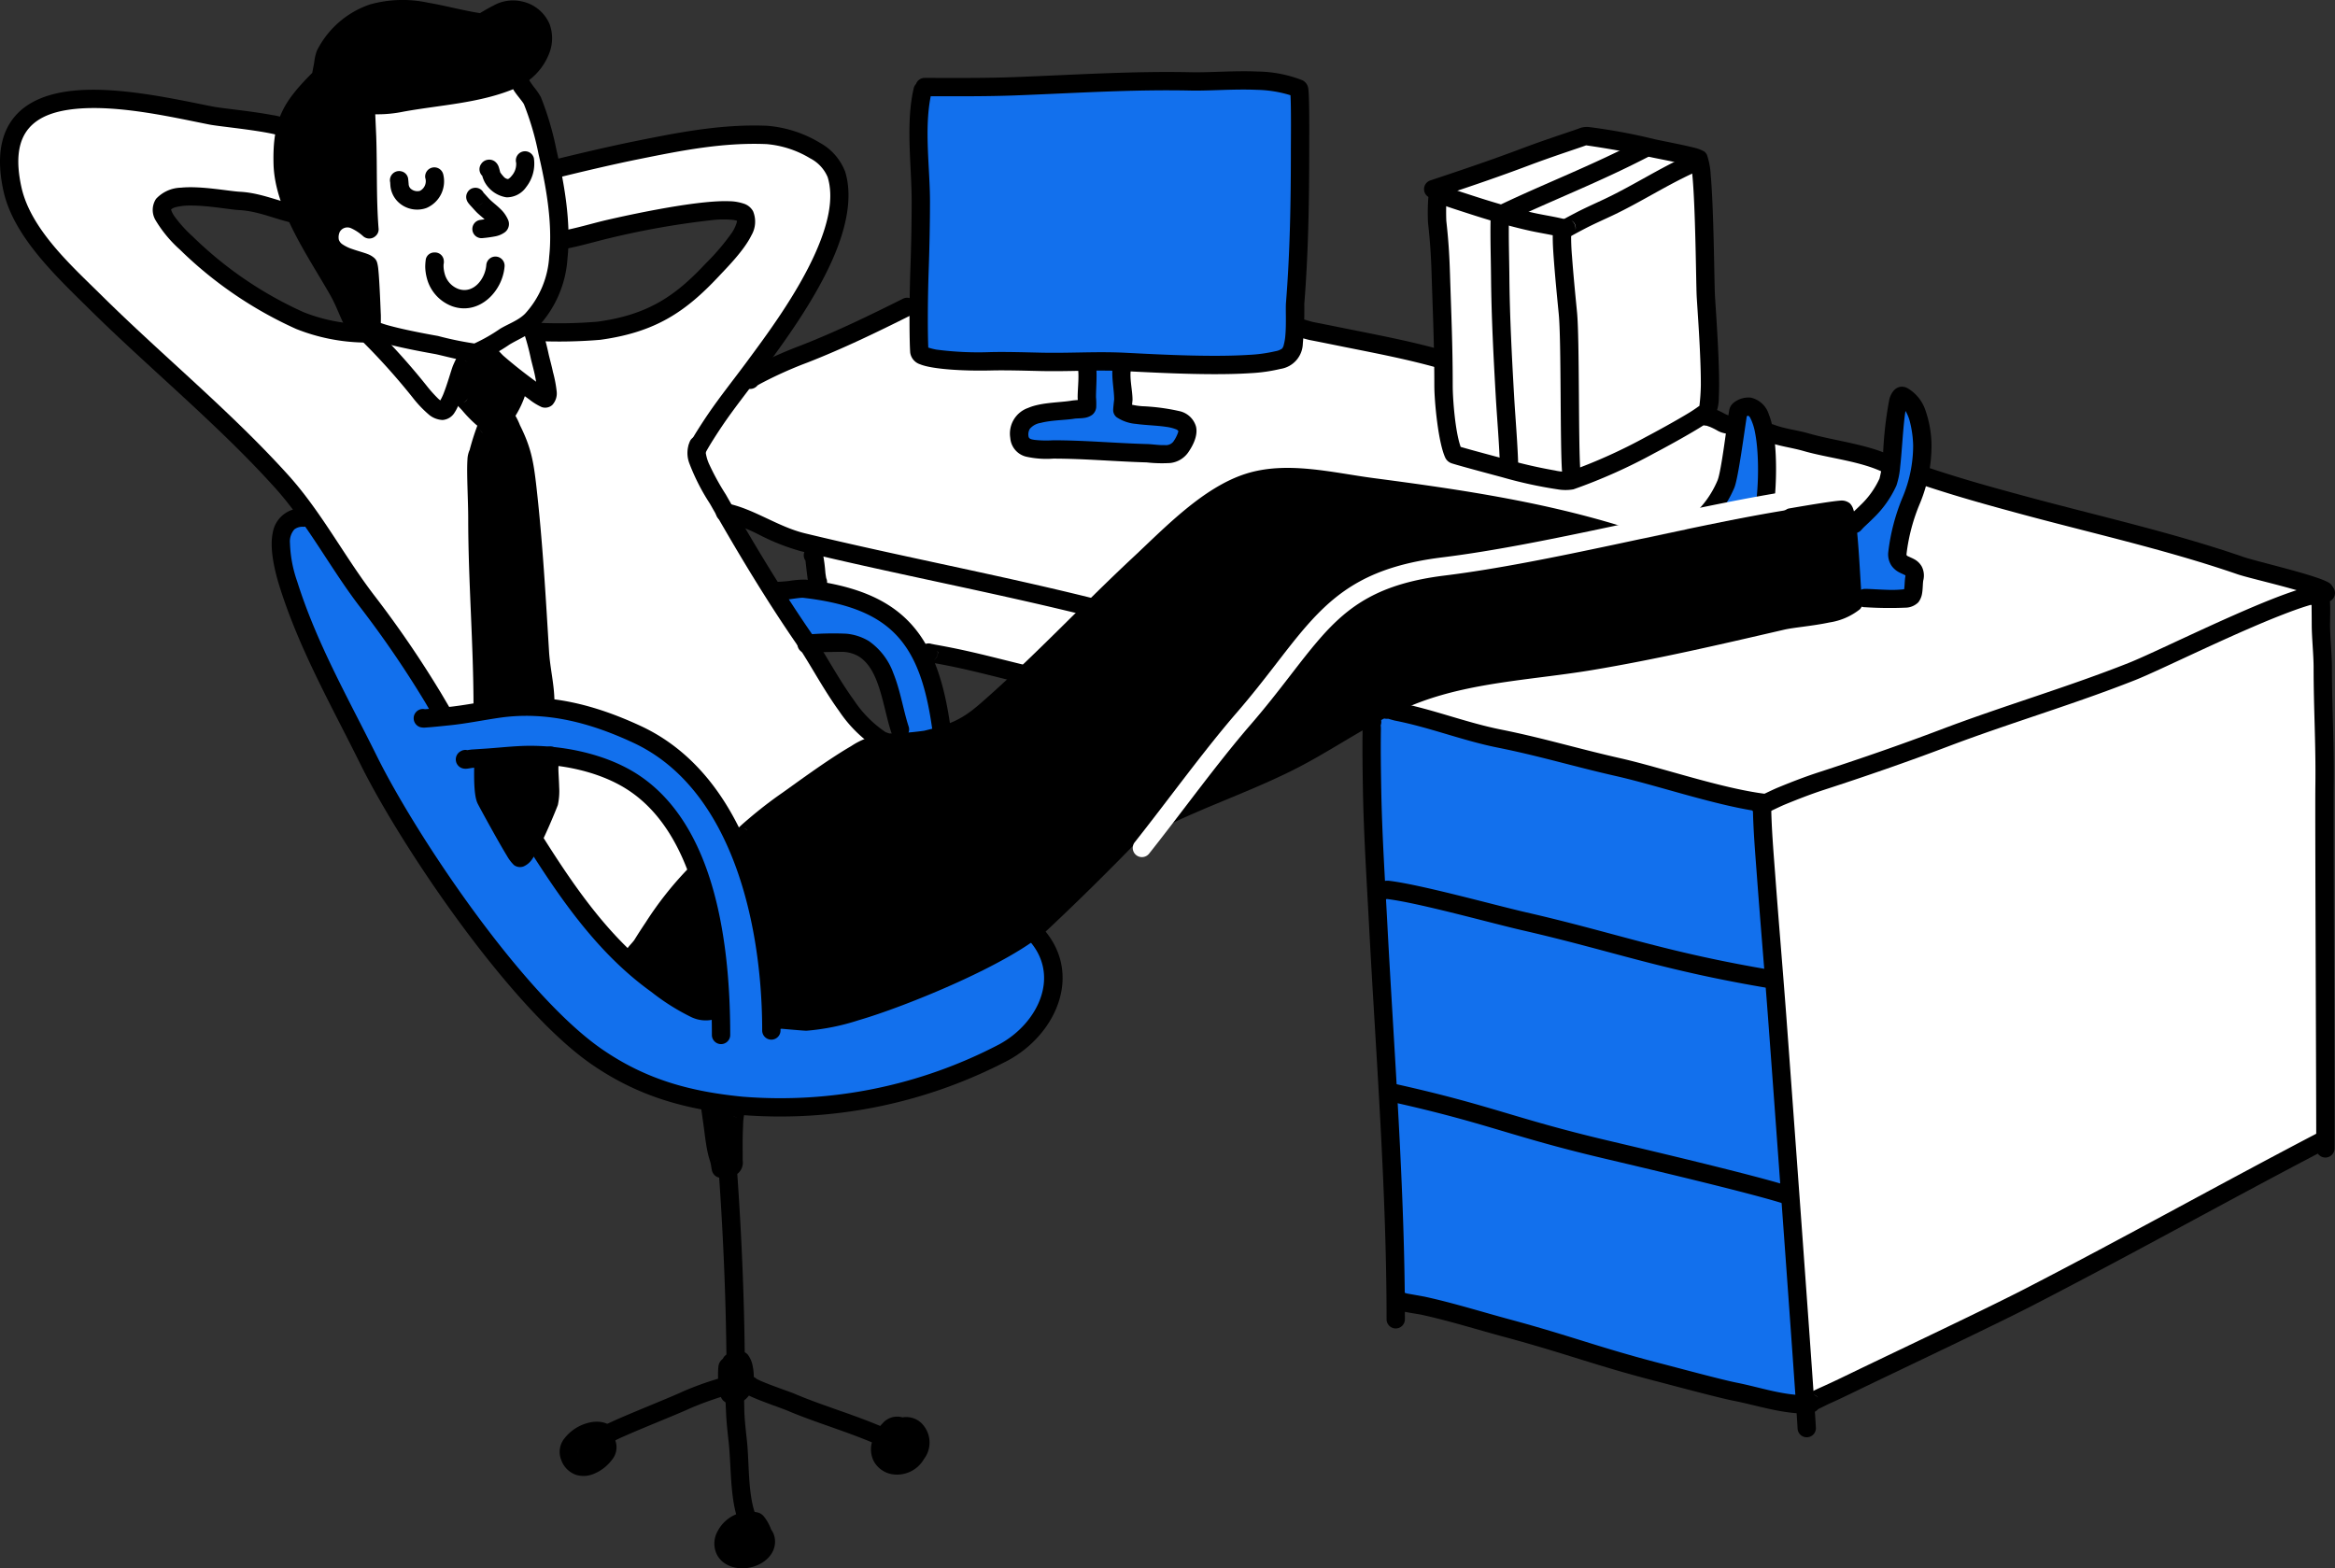 <?xml version="1.0" encoding="UTF-8"?>
<svg xmlns="http://www.w3.org/2000/svg" xmlns:xlink="http://www.w3.org/1999/xlink" id="Group_3024" data-name="Group 3024" width="352" height="236.449" viewBox="0 0 352 236.449">
  <rect x="0" y="0" width="352" height="236.449" fill="#333333" stroke="none"/>
  <defs>
    <clipPath id="clip-path">
      <rect id="Rectangle_1189" data-name="Rectangle 1189" width="352" height="236.449" fill="none"></rect>
    </clipPath>
  </defs>
  <g id="Group_2721" data-name="Group 2721" clip-path="url(#clip-path)">
    <path id="Path_5388" data-name="Path 5388" d="M181.693,272.029a93.758,93.758,0,0,0-1.881-14.5c-1.767-7.121-7.916-21.705-12.865-25.483s-18.067-8.591-26.061-7.18c-3.146.555-6.019,1.177-8.346,1.726l-2.605-3.674-18.879-27.385s-6.913,1.737-1.991,12.757,19.518,41.495,29.7,52.938,19.305,22.04,35.763,23.272c0,0,20.389,3.253,39.071-6.091,0,0,14.194-6.033,8.042-19.692,0,0-24.921,15.144-39.916,13.306Zm-8.592-.763a95.35,95.35,0,0,0-2.747-19.9c-2.839-10.371-4.5-11.77-13.472-16.621-5.482-2.964-13.92-2.411-19.655-1.532l.184.261.15,4.108,5.056,9.4s2.588-2.655,3.308-2.542,15.7,21.282,20.689,24.527a18.733,18.733,0,0,0,6.486,2.308" transform="translate(-64.928 -118.325)" fill="#1270ed" fill-rule="evenodd"></path>
    <path id="Path_5389" data-name="Path 5389" d="M297.148,225.82l5.64,7.367s5.5-1.706,7.807.769,5.227,13.742,5.227,13.742l6.837-1.294s-2.492-10.487-4.9-13.841-14.866-10.382-20.606-6.742" transform="translate(-179.811 -136.033)" fill="#1270ed" fill-rule="evenodd"></path>
    <path id="Path_5390" data-name="Path 5390" d="M523.463,272.2s2.1,47.307,3.041,56.465,1.3,31.355,1.3,31.355,34.118,9.524,40.879,11.265,19.906,4.321,19.906,4.321-4.71-86.571-6.5-90.879l-54.8-14a8.587,8.587,0,0,0-3.825,1.473" transform="translate(-316.76 -163.823)" fill="#1270ed" fill-rule="evenodd"></path>
    <path id="Path_5391" data-name="Path 5391" d="M251.715,334.577s-8.9,7.458-9.485,13.386c0,0,6.369,6.411,9.887,6.768s3.388-1.441,3.388-1.441-2.558-15.845-3.791-18.712" transform="translate(-146.579 -202.461)" fill-rule="evenodd"></path>
    <path id="Path_5392" data-name="Path 5392" d="M281.174,237.176s3.464,7.6,3.97,12.666,1.127,14.2,1.127,14.2a42.253,42.253,0,0,0,9.67-.048c4.259-.68,23.338-7.667,27.309-11.178S341.691,235.4,341.691,235.4s22.493-9.932,25.746-11.706,11.419-6.93,17.006-8.825,18.551-3.081,24.9-4.34,40.076-8.446,40.076-8.446l-1.162-14.233-12.112-.132-19.277,4.161s-24.31-5.679-28.926-6.456-24.62-2.954-24.62-2.954-9.727,1.687-16.6,8.44-25.036,24.39-25.036,24.39-4.215,3.87-6.668,4.831-11.56,2-13.191,2.634-19,11.755-20.654,14.41" transform="translate(-170.145 -110.418)" fill-rule="evenodd"></path>
    <path id="Path_5393" data-name="Path 5393" d="M43.076,41.942,28.87,39.913S14.118,36.273,9.621,38.59-.012,43.806,2.353,50.4s3.249,8.633,8.8,13.742,27.237,24.8,31.308,30.1,7.873,9.982,7.873,9.982l17.226,26.59,6.287-1.3S72.8,95.6,73.3,92.46s1.159-5.8,1.159-5.8l-4.547-5.155,1.586-5.13L55.836,73.285S44.93,74.753,28.55,58.981c-3.608-3.474-4.293-5.058-1.64-6.113s18.394,2.4,18.394,2.4-3.127-12.093-2.229-13.33" transform="translate(-1.063 -22.885)" fill="#fff" fill-rule="evenodd"></path>
    <path id="Path_5394" data-name="Path 5394" d="M195.982,57.326l1.494,10.312s20.523-5.786,24-4.708,3.978,1.907,2.7,4.444-6.647,8.283-11.336,10.351c-11.865,5.232-21.74,3.34-21.74,3.34l-4.919,2.823,4.987,5.331-2.649,5.365s3.114,4.868,3.333,6.694,3.328,36.345,3.328,36.345,11.344,2.537,14.912,5.091,12.327,10.8,13.959,15.1c0,0,5.68-6.059,10.091-7.652s10.564-6.887,10.564-6.887-8-10.76-8.644-12.808-11.669-15.9-14.622-22.987-4.479-7.922-2.658-10.043,8.781-10.628,8.781-10.628,10.548-17.576,11.277-23.246.052-7.114-2.7-9.1-10.4-3.379-17.919-1.752-21.384,3.2-22.243,4.617" transform="translate(-112.666 -31.463)" fill="#fff" fill-rule="evenodd"></path>
    <path id="Path_5395" data-name="Path 5395" d="M205.722,288.484l-.315,6.706-2.611,6.079s10.326,15.866,15.637,17.771l9.082-13.258s-3.751-8.24-4.774-9.4-13.061-8.673-17.02-7.9" transform="translate(-122.717 -174.535)" fill="#fff" fill-rule="evenodd"></path>
    <path id="Path_5396" data-name="Path 5396" d="M174.516,139.578l4.395,4.573s-1.48,7.552-1.657,8.745,1.016,34.863,1.016,34.863l9.781-.311-.622-9.321-2.522-28.195-2.288-6.32,1.929-5.12-5.28-4.378-2.673.235Z" transform="translate(-105.604 -81.157)" fill-rule="evenodd"></path>
    <path id="Path_5397" data-name="Path 5397" d="M185.194,289.432l.217,6.133,5.67,8.4,4.176-9.178-.68-5.535Z" transform="translate(-112.065 -175.034)" fill-rule="evenodd"></path>
    <path id="Path_5398" data-name="Path 5398" d="M119.944,51.516l-.622-10s-5.577.25-5.543-2.67,2.922-4.26,5.759-2.82l-.421-17.682s10.481-1.166,14.23-1.942,7.573-.872,9.365-2.8,4.208-5.123,2.23-7.9-6.112-2.135-8.471.19c0,0-12.989-4.333-17.968-.956a12.931,12.931,0,0,0-5.567,8.463s-4.514,3.9-5.619,6.96-2.873,5.848-1.6,9.215,7.9,14.149,7.9,14.149,3.148,6.073,3.5,7.123.4,2.4,2.828.664" transform="translate(-63.704 -2.211)" fill-rule="evenodd"></path>
    <path id="Path_5399" data-name="Path 5399" d="M154.856,30.644s1.482,1.429,2.772,6.325,3.267,17.215,2.733,20.921S157.356,66.719,154.949,68s-6.34,3.744-6.34,3.744l-15.84-3.76-.561-9.518s-6.064-.838-6.019-4.218,3.571-2.666,6.007-1.1l-.456-18.543a20.3,20.3,0,0,0,5.535-.686c2.417-.759,16.051-2.96,17.582-3.276" transform="translate(-76.36 -18.543)" fill="#fff" fill-rule="evenodd"></path>
    <path id="Path_5400" data-name="Path 5400" d="M595.06,320.769,587.813,231.4l-55.146-14.492s5.839-4.549,16.145-5.83,49.2-6.931,52.945-9.679a6.244,6.244,0,0,1,4.158-1.228,35.523,35.523,0,0,0,5.35-.341l.033-4s-3.176.109-2.91-2.586,3.924-11.712,3.924-11.712,37.21,9.439,41.207,10.354,18.445,7.216,18.445,7.216l.789,14.34,1.286,67.92s-30.806,15.684-33.177,17.151-41.5,21.775-45.8,22.26" transform="translate(-322.33 -109.846)" fill="#fff" fill-rule="evenodd"></path>
    <path id="Path_5401" data-name="Path 5401" d="M674.92,166.251l-.57,8.808,3.124,2.616s7.366-1.059,8.428-.726,1.448,2.434,1.448,2.434,6.865-6.515,5.324-9.019Z" transform="translate(-408.066 -100.603)" fill="#fff" fill-rule="evenodd"></path>
    <path id="Path_5402" data-name="Path 5402" d="M422.406,135.912l-2.342,10.174-3.448,2.89-11.372,1.49s-42.525-9.23-48.749-7.935-9.808.337-14.7,5.065-15.692,14.132-15.692,14.132l-9.81,10.224-15.8-3.391a50.365,50.365,0,0,0-6.2-5.852c-2.761-2-10.726-2.851-10.726-2.851l-.151-6.493-13.381-6.374-3.916-7.979L274.8,127.03l24.4-10.489s-1.046,6.334.6,7.287,25,1.416,25,1.416l-.069,6.653s-8.543.078-9.295,2.38-1.472,3.451.59,3.935,21.594.43,21.594.43,3.381-2.805,2.626-3.985-9.345-2.118-9.345-2.118l-.621-7.658s21.215,1.822,23.647-.161a7.573,7.573,0,0,0,2.645-4.866l22.378,4.565s-1.78,11.451,1.406,13.735,16.4,5.05,17.981,4.95,19.943-9.766,19.943-9.766a12.416,12.416,0,0,1,4.129,2.574" transform="translate(-161.039 -70.522)" fill="#fff" fill-rule="evenodd"></path>
    <path id="Path_5403" data-name="Path 5403" d="M351.949,32.033l-.716,39.828,25.6,1.156-.408,6.656-9.893,2.589s-.836,3.043,1.6,3.774,21.747.708,21.747.708l2.1-3.88-9.839-2.513-.1-7.49,21.414.183s4.241-.311,4.359-4.444.2-36.723.2-36.723l-15.3-1.426Z" transform="translate(-212.54 -18.427)" fill="#1270ed" fill-rule="evenodd"></path>
    <path id="Path_5404" data-name="Path 5404" d="M549.391,59.514l.89,36.153a4,4,0,0,0,2.331,3.756c2.488,1.086,17.454,3.424,17.454,3.424l20.863-10.91-1.852-28.29-.548-8.5-16.309-4.637s-20.346,4.762-22.827,9" transform="translate(-332.45 -30.566)" fill="#fff" fill-rule="evenodd"></path>
    <path id="Path_5405" data-name="Path 5405" d="M654.415,170.572s2.836-7.148,2.936-8.836.017-6.333,1.42-6.44,3.054,2.366,3.323,4.039.234,10.436.234,10.436Z" transform="translate(-396.002 -93.971)" fill="#1270ed" fill-rule="evenodd"></path>
    <path id="Path_5406" data-name="Path 5406" d="M707.434,170.628c-.069.524,5.156-3.627,5.747-6.517s.167-11.068,1.26-11.811,2.273-.1,2.778,3.478-2.126,14.665-2.466,17.074-.26,3.38,1.088,4.47.668,2.411.5,3.486-8.491,1.261-8.491,1.261-.347-11.966-.416-11.442" transform="translate(-428.085 -91.995)" fill="#1270ed" fill-rule="evenodd"></path>
    <path id="Path_5407" data-name="Path 5407" d="M175.711,285.406a1.375,1.375,0,0,0-1,.174,1.4,1.4,0,0,0,.275,2.569,1.789,1.789,0,0,0,.659.058c.249-.021.746-.123.973-.136.577-.034,1.152-.076,1.728-.113,1.888-.12,3.773-.335,5.663-.414,5.174-.216,11.251.925,15.659,3.694s7.327,7.231,9.262,12.32c3.008,7.91,3.66,17.347,3.66,24.79a1.382,1.382,0,1,0,2.764,0c0-7.74-.713-17.547-3.84-25.772-2.155-5.668-5.455-10.587-10.376-13.678-4.857-3.052-11.543-4.353-17.244-4.116-1.91.08-3.815.3-5.723.417-.572.036-1.143.078-1.715.112-.145.009-.488.057-.742.1m.5,2.5-.055.036.055-.036m.047-.033-.021.015.016-.011Z" transform="translate(-105.274 -172.312)" fill-rule="evenodd"></path>
    <path id="Path_5408" data-name="Path 5408" d="M159.636,268.078a1.382,1.382,0,0,0-1.394.488,1.345,1.345,0,0,0-.307.9,1.368,1.368,0,0,0,.293.835,1.413,1.413,0,0,0,.726.492,2.551,2.551,0,0,0,.62.06c1.255-.079,2.5-.219,3.754-.346,2.533-.256,5.039-.778,7.559-1.142,7.079-1.022,13.7.77,20.131,3.758,6.01,2.793,10.287,7.743,13.277,13.634,4.6,9.064,6.175,20.345,6.175,29.758a1.382,1.382,0,0,0,2.764,0c0-9.811-1.677-21.563-6.474-31.01-3.275-6.45-8-11.831-14.577-14.889-6.922-3.217-14.067-5.088-21.691-3.987-2.48.358-4.948.875-7.442,1.127-1.139.115-2.273.243-3.414.321m1.031,1.679a1.375,1.375,0,0,1-.258.526,1.3,1.3,0,0,0,.258-.526" transform="translate(-95.571 -161.152)" fill-rule="evenodd"></path>
    <path id="Path_5409" data-name="Path 5409" d="M108.507,194.111a4.379,4.379,0,0,0-4.629,3.7c-.528,2.481.381,6.015,1.049,8.136,3,9.515,7.779,17.856,12.178,26.743,6.156,12.437,22.649,36.838,34.872,45.255,7.028,4.839,14.092,6.79,22.467,7.613a74.01,74.01,0,0,0,40.215-8.185c7.543-4.038,11.669-13.622,4.778-20.514a1.382,1.382,0,0,0-1.955,1.954c5.446,5.446,1.833,12.932-4.128,16.123a71.114,71.114,0,0,1-38.64,7.871c-7.887-.775-14.551-2.581-21.169-7.139-11.927-8.213-27.956-32.07-33.962-44.2-4.335-8.758-9.062-16.971-12.019-26.348a19.169,19.169,0,0,1-1.087-5.774,2.764,2.764,0,0,1,.664-2.072,2.009,2.009,0,0,1,1.367-.39,1.382,1.382,0,0,0,0-2.764" transform="translate(-62.764 -117.461)" fill-rule="evenodd"></path>
    <path id="Path_5410" data-name="Path 5410" d="M61.088,74.833a1.807,1.807,0,0,1,.814-.367,8.749,8.749,0,0,1,2.124-.218c2.692-.011,5.878.607,7.312.684,3,.16,5.529,1.427,8.332,1.987a1.382,1.382,0,1,0,.542-2.71c-2.932-.586-5.587-1.869-8.727-2.037-1.731-.092-5.935-.92-8.911-.618a5.286,5.286,0,0,0-3.753,1.681,3.023,3.023,0,0,0-.075,3.232,19.031,19.031,0,0,0,3.668,4.428A60.637,60.637,0,0,0,79.937,92.854,28.894,28.894,0,0,0,90.008,94.9a1.382,1.382,0,0,0,.015-2.764,25.8,25.8,0,0,1-8.993-1.823A57.808,57.808,0,0,1,64.327,78.9a19.353,19.353,0,0,1-2.776-3.082,3.763,3.763,0,0,1-.419-.8,1.456,1.456,0,0,1-.043-.181" transform="translate(-35.292 -43.259)" fill-rule="evenodd"></path>
    <path id="Path_5411" data-name="Path 5411" d="M67.822,127.5l-1.255-2.134A157.881,157.881,0,0,0,56.5,110.607c-4.544-5.9-8.03-12.687-13.038-18.236-8.685-9.624-18.953-18-28.168-27.116-4.44-4.392-10.656-9.92-12.063-16.3-.926-4.2-.45-7.039,1.121-8.884s4.148-2.64,7.1-2.925c6.565-.634,14.939,1.352,20.121,2.368,1.329.26,5.86.687,8.9,1.272.6.115,1.137.236,1.568.365a1.969,1.969,0,0,1,.548.2,1.382,1.382,0,0,0,1.726-2.159,9.17,9.17,0,0,0-3.319-1.117c-3.038-.585-7.565-1.01-8.893-1.271C26.712,35.745,18,33.735,11.18,34.394c-3.744.362-6.94,1.538-8.937,3.884S-.652,44.2.528,49.55c1.515,6.87,8.039,12.943,12.818,17.671,9.179,9.08,19.41,17.416,28.061,27,4.96,5.5,8.4,12.229,12.9,18.071a155.015,155.015,0,0,1,9.89,14.5c.031.052,1.109,1.94,1.371,2.317a1.407,1.407,0,0,0,1.188.656,1.382,1.382,0,0,0,1.066-2.262" transform="translate(0 -20.734)" fill-rule="evenodd"></path>
    <path id="Path_5412" data-name="Path 5412" d="M201.112,320.164c5.131,8.124,10.763,16.192,18.663,21.852a33.206,33.206,0,0,0,5.971,3.769,5.051,5.051,0,0,0,3.384.377,1.382,1.382,0,1,0-.874-2.622,1.379,1.379,0,0,1-.742-.064,7.643,7.643,0,0,1-1.544-.635,38.322,38.322,0,0,1-4.586-3.071c-7.609-5.452-12.994-13.256-17.936-21.081a1.382,1.382,0,0,0-2.337,1.476" transform="translate(-121.569 -192.456)" fill-rule="evenodd"></path>
    <path id="Path_5413" data-name="Path 5413" d="M295.626,345.127c.508.046,3.481.311,3.77.3a34.125,34.125,0,0,0,7.827-1.576c6.959-2.008,23.1-8.54,28.632-13.746q7.145-6.724,13.9-13.732a1.382,1.382,0,0,0-1.99-1.919q-6.722,6.972-13.8,13.638c-5.305,4.993-20.829,11.177-27.5,13.1a31.367,31.367,0,0,1-7.187,1.471c-.336.015-3.421-.374-4.093-.282a1.442,1.442,0,0,0-1.245.973,1.381,1.381,0,0,0,1.694,1.772" transform="translate(-177.821 -190.027)" fill-rule="evenodd"></path>
    <path id="Path_5414" data-name="Path 5414" d="M537.073,193.968c.083.433.184,1.012.245,1.54.39,3.435.6,8.919.765,10.428l0,.013a10.025,10.025,0,0,1-2.7.855c-2.5.534-5.392.759-6.824,1.091-9.529,2.206-19.221,4.464-28.868,6.072-8.608,1.435-17.912,1.842-26.167,4.875-6.846,2.515-12.839,6.987-19.3,10.27-7.763,3.945-16,6.448-23.563,10.771a1.382,1.382,0,1,0,1.371,2.4c7.524-4.3,15.722-6.782,23.444-10.706,6.364-3.234,12.256-7.662,19-10.14,8.1-2.974,17.226-3.336,25.668-4.743,9.7-1.617,19.452-3.887,29.037-6.106,1.423-.329,4.3-.55,6.779-1.08a9.685,9.685,0,0,0,4.58-1.974,1.436,1.436,0,0,0,.393-.732,5.7,5.7,0,0,0-.1-1.18c-.193-1.753-.442-8.691-.953-11.821a7.806,7.806,0,0,0-.374-1.533,2.1,2.1,0,0,0-.447-.707,1.983,1.983,0,0,0-1.5-.419c-2.269.157-12.571,2.05-13.735,2.242a1.382,1.382,0,0,0,.449,2.727c1.052-.173,9.707-1.772,12.809-2.144" transform="translate(-260.181 -115.661)" fill-rule="evenodd"></path>
    <path id="Path_5415" data-name="Path 5415" d="M241.718,344.427a11.513,11.513,0,0,0,.776-.975c.535-.862,1.084-1.71,1.65-2.552a49.28,49.28,0,0,1,5.886-7.509,1.382,1.382,0,0,0-1.954-1.954,52.037,52.037,0,0,0-6.226,7.921c-.585.87-1.153,1.746-1.705,2.637-.206.332-.793.9-1.026,1.252a1.882,1.882,0,0,0-.327.9,1.4,1.4,0,0,0,.438,1.142,1.466,1.466,0,0,0,1.229.415,1.383,1.383,0,0,0,1.26-1.277m-1.419-1.481h0Z" transform="translate(-144.496 -200.316)" fill-rule="evenodd"></path>
    <path id="Path_5416" data-name="Path 5416" d="M280.617,294.447c-.045.035-.43.328-.551.453a1.56,1.56,0,0,0-.4.721,1.421,1.421,0,0,0,2.62,1.028c.1-.076.194-.155.24-.2.475-.462.989-.885,1.492-1.315,1.458-1.246,3-2.441,4.577-3.534s6.587-4.847,10.292-6.993a17.6,17.6,0,0,1,2.346-1.184,2.186,2.186,0,0,1,.673-.19,1.382,1.382,0,1,0,0-2.764,11.223,11.223,0,0,0-4.4,1.746c-3.772,2.185-8.866,5.992-10.482,7.114-1.65,1.146-3.269,2.4-4.8,3.7-.541.462-1.091.919-1.6,1.415m1.532.694a1.2,1.2,0,0,0-.828-.5,1.376,1.376,0,0,1,.828.5" transform="translate(-169.206 -169.718)" fill-rule="evenodd"></path>
    <path id="Path_5417" data-name="Path 5417" d="M333.818,221.444a46.407,46.407,0,0,0,7.268-.484c4.5-1.074,6.49-1.955,9.658-4.719,8.053-7.029,15.3-14.831,23.116-22.127,4.493-4.193,9.778-9.947,15.8-11.916,5.847-1.912,12.324-.043,18.2.729,13.4,1.76,26.6,3.69,39.5,7.989a1.382,1.382,0,1,0,.874-2.622c-13.066-4.355-26.441-6.325-40.014-8.107-6.268-.823-13.184-2.654-19.42-.616-6.386,2.088-12.068,8.079-16.83,12.523-7.795,7.275-15.018,15.057-23.048,22.065-2.778,2.424-4.539,3.17-8.483,4.113a42.631,42.631,0,0,1-6.761.411,1.382,1.382,0,0,0,.135,2.761" transform="translate(-201.124 -108.1)" fill-rule="evenodd"></path>
    <path id="Path_5418" data-name="Path 5418" d="M645.974,172a17.551,17.551,0,0,0,4.934-6.611c.592-1.35,1.537-8.616,1.892-10.808l.069-.028c.054-.02.1-.048.143-.034.218.072.315.339.455.631a8.162,8.162,0,0,1,.569,1.875c.8,4.015.4,10.325-.1,11.814a1.382,1.382,0,1,0,2.622.874c.655-1.965,1.219-11.346-.427-15.372a3.7,3.7,0,0,0-2.716-2.557,3.58,3.58,0,0,0-2.671.824,1.856,1.856,0,0,0-.61,1.164c-.283,1.579-1.167,9.162-1.757,10.507a14.6,14.6,0,0,1-4.172,5.6l.064-.046s-.691.864-.647,1.325a1.382,1.382,0,0,0,2.353.845" transform="translate(-389.469 -91.831)" fill-rule="evenodd"></path>
    <path id="Path_5419" data-name="Path 5419" d="M704.97,167.228a1.425,1.425,0,0,0,.034,2.209,1.331,1.331,0,0,0,1.742-.071c.054-.047.394-.433.537-.569.471-.445.946-.882,1.4-1.341a15.768,15.768,0,0,0,3.465-4.9,12.036,12.036,0,0,0,.569-2.837c.286-2.528.436-6.168.8-8.413a6,6,0,0,1,.621,1.46,15.848,15.848,0,0,1,.535,3.748,20.175,20.175,0,0,1-1.57,7.764,30.732,30.732,0,0,0-2.185,8.337,3.093,3.093,0,0,0,.484,2.006,3.218,3.218,0,0,0,1.232,1.048c.189.1.386.185.579.273.087.04.219.112.3.156a1.64,1.64,0,0,1-.023.214c-.071.354-.086.958-.134,1.546-.008.1-.026.219-.045.332a18.363,18.363,0,0,1-1.854.1c-1.668-.026-3.509-.178-4.108-.154a1.382,1.382,0,0,0,.115,2.762,57.647,57.647,0,0,0,6.261.056,2.8,2.8,0,0,0,1.73-.8,2.925,2.925,0,0,0,.561-1.32c.124-.663.1-1.542.185-1.982a3,3,0,0,0-.211-2.05,2.8,2.8,0,0,0-1.2-1.168c-.256-.14-.543-.255-.816-.39a.66.66,0,0,1-.272-.168c-.047-.066-.027-.161-.019-.291a28.015,28.015,0,0,1,2.031-7.584,22.886,22.886,0,0,0,1.727-8.81,16.656,16.656,0,0,0-.976-5.354,6.082,6.082,0,0,0-2.639-3.162c-.908-.5-2.172-.258-2.732,1.615a56.444,56.444,0,0,0-.945,8.1,18.041,18.041,0,0,1-.548,3.907,12.95,12.95,0,0,1-2.868,4.008c-.44.44-.9.859-1.348,1.286-.087.082-.291.3-.416.441m2.07,1.772-.017.028.008-.011Zm.037-.066-.01.019.008-.014Z" transform="translate(-426.266 -89.347)" fill-rule="evenodd"></path>
    <path id="Path_5420" data-name="Path 5420" d="M434.915,242.462c5.109-6.45,10.266-13.628,15.268-19.409,4.4-5.081,7.362-9.437,10.433-12.969,4.4-5.063,9.039-8.339,18.85-9.549,15.5-1.91,35.645-7.247,51.068-9.789a1.382,1.382,0,0,0-.449-2.727c-15.39,2.537-35.493,7.867-50.957,9.774-10.73,1.323-15.784,4.942-20.6,10.479-3.073,3.534-6.039,7.891-10.437,12.974-5.026,5.809-10.21,13.02-15.344,19.5a1.382,1.382,0,1,0,2.167,1.716" transform="translate(-261.686 -113.763)" fill="#fff" fill-rule="evenodd"></path>
    <path id="Path_5421" data-name="Path 5421" d="M292.35,211.15a17.309,17.309,0,0,1-4.786-4.817c-2.432-3.351-4.5-7.328-6.361-10.032-4.663-6.761-8.9-13.844-12.954-20.983a37.724,37.724,0,0,1-2.56-4.678,6.447,6.447,0,0,1-.447-1.5.872.872,0,0,1,.012-.541,1.382,1.382,0,1,0-2.37-1.422,4.365,4.365,0,0,0-.139,3.429,31.723,31.723,0,0,0,3.1,6.082c4.1,7.209,8.373,14.359,13.081,21.186,1.876,2.719,3.953,6.716,6.4,10.086a19.614,19.614,0,0,0,5.865,5.717,1.916,1.916,0,0,0,.779.233,1.422,1.422,0,0,0,1.031-.38,1.382,1.382,0,0,0-.653-2.375m-1.17.3-.039.034Z" transform="translate(-158.828 -100.754)" fill-rule="evenodd"></path>
    <path id="Path_5422" data-name="Path 5422" d="M232.056,97.171c.513-1,1.845-3.041,2.475-3.974,1.854-2.74,3.946-5.333,5.911-8,2.895-3.923,7.833-10.531,10.732-17.127,2.052-4.668,3.052-9.346,1.882-13.164a8.416,8.416,0,0,0-3.832-4.381,18.209,18.209,0,0,0-7.907-2.554c-6.895-.287-13.41,1-20.13,2.363-3.766.762-8.816,1.949-12.506,2.872a1.382,1.382,0,0,0,.671,2.682c3.655-.914,8.654-2.09,12.384-2.844,6.5-1.315,12.8-2.589,19.467-2.311a15.17,15.17,0,0,1,6.57,2.144,5.656,5.656,0,0,1,2.641,2.839c1,3.268-.013,7.248-1.769,11.242-2.812,6.4-7.619,12.794-10.426,16.6-1.987,2.692-4.1,5.317-5.976,8.088-.676,1-2.1,3.189-2.646,4.262a1.382,1.382,0,1,0,2.46,1.26" transform="translate(-125.644 -29.007)" fill-rule="evenodd"></path>
    <path id="Path_5423" data-name="Path 5423" d="M233.392,79.754a1.522,1.522,0,0,1-.075.359,5.629,5.629,0,0,1-.705,1.448,34.052,34.052,0,0,1-3.919,4.608c-4.6,4.926-8.709,7.752-16.295,8.795a68.993,68.993,0,0,1-8.762.184,1.382,1.382,0,0,0-.343,2.743,74.959,74.959,0,0,0,9.481-.188c8.345-1.147,12.877-4.228,17.939-9.646,1.095-1.172,3.741-3.825,4.836-6.084a4.087,4.087,0,0,0,.259-3.659,2.439,2.439,0,0,0-1.326-1.116,7.337,7.337,0,0,0-2.342-.393c-5.373-.188-17.277,2.57-18.7,2.905-1.775.42-4.294,1.173-6.433,1.561a1.382,1.382,0,1,0,.494,2.72c2.186-.4,4.763-1.162,6.576-1.591a124.5,124.5,0,0,1,15.865-2.779,15.512,15.512,0,0,1,2.879.005,4.24,4.24,0,0,1,.569.128" transform="translate(-122.285 -46.47)" fill-rule="evenodd"></path>
    <path id="Path_5424" data-name="Path 5424" d="M293.747,221.623a1.382,1.382,0,0,0-1.354,2.389,3.389,3.389,0,0,0,1.991.371c1.124-.068,2.781-.416,3.325-.353,6.557.763,10.983,2.451,13.967,5.578,3,3.145,4.517,7.693,5.415,13.977a1.382,1.382,0,1,0,2.736-.391c-1-6.989-2.813-12-6.151-15.495-3.355-3.516-8.275-5.557-15.648-6.415a14.769,14.769,0,0,0-2.473.2c-.641.082-1.593.13-1.808.141" transform="translate(-176.591 -133.897)" fill-rule="evenodd"></path>
    <path id="Path_5425" data-name="Path 5425" d="M306.383,244.718c.706-.017,4.739-.114,5.064-.077a5.2,5.2,0,0,1,2.233.688c1.621,1.049,2.458,2.875,3.086,4.818.731,2.261,1.151,4.7,1.8,6.632a1.382,1.382,0,0,0,2.622-.874c-.78-2.338-1.24-5.411-2.3-8.028a10.054,10.054,0,0,0-3.7-4.868,7.993,7.993,0,0,0-3.421-1.114,46.118,46.118,0,0,0-6.193.154,1.4,1.4,0,0,0-1.11,1.776,1.381,1.381,0,0,0,1.926.893m.676-.7a1.28,1.28,0,0,0,.068-.907,1.372,1.372,0,0,1-.068.907" transform="translate(-184.205 -146.355)" fill-rule="evenodd"></path>
    <path id="Path_5426" data-name="Path 5426" d="M110.246,10.98c-4.365,4.386-6.014,7.077-5.84,13.749.18,6.918,5.293,14.006,8.6,19.855.988,1.75,1.576,3.7,2.608,5.425a2.4,2.4,0,0,1-.129-.319s.776,1.451,1.512,1.451a1.382,1.382,0,0,0,1.24-.771,1.721,1.721,0,0,0,.449.442,10.874,10.874,0,0,0,2.727,1.021c2.519.676,6.134,1.328,7.316,1.539.647.115,2.983.742,4.586,1.022a5.415,5.415,0,0,0,2.139.049,26.579,26.579,0,0,0,4.544-2.508c1.41-.841,3.112-1.505,4.287-2.68A16.644,16.644,0,0,0,148.716,39c.6-5.562-.566-11.726-1.661-16.392a45.5,45.5,0,0,0-2.357-7.986,10.983,10.983,0,0,0-1.041-1.507c-.244-.317-.572-.8-.665-.941l-.012-.06-.015-.058a9.266,9.266,0,0,0,2.945-3.872,6.211,6.211,0,0,0,.105-4.566,5.835,5.835,0,0,0-4.152-3.4,6.008,6.008,0,0,0-4.3.619c-.763.38-1.746.968-2.034,1.142-2.5-.38-5.159-1.117-7.816-1.57a18.208,18.208,0,0,0-8.762.259,13.969,13.969,0,0,0-8,6.956,7.175,7.175,0,0,0-.392,1.628c-.088.568-.269,1.482-.32,1.733m30.291,2.465c-5.248,2.124-11,2.377-16.524,3.38a19.259,19.259,0,0,1-4.266.4c.061,1.4.145,3.22.149,3.369.158,4.59-.007,9.2.346,13.786a1.316,1.316,0,0,1-.436,1.189,1.387,1.387,0,0,1-1.911.013,7.033,7.033,0,0,0-1.79-1.177,1.315,1.315,0,0,0-1.727.592,1.92,1.92,0,0,0-.121,1.133,1.37,1.37,0,0,0,.582.722,5.886,5.886,0,0,0,1.467.7c.881.309,1.757.528,2.341.766a3.079,3.079,0,0,1,1.007.622,1.51,1.51,0,0,1,.359.582,5.681,5.681,0,0,1,.194,1.084c.2,1.887.348,6.3.38,6.8.011.164.006.887,0,1.287a15.412,15.412,0,0,0,1.536.467c2.439.654,5.94,1.284,7.085,1.488a50.264,50.264,0,0,0,5.472,1.133,25.26,25.26,0,0,0,3.895-2.222c1.221-.729,2.732-1.243,3.749-2.26a13.92,13.92,0,0,0,3.642-8.6c.569-5.248-.571-11.06-1.6-15.462a42.675,42.675,0,0,0-2.194-7.5c-.181-.41-1.209-1.532-1.59-2.209ZM117.15,48.385l.032,0-.015,0Zm-.071-.006.046,0-.013,0Zm-.018,0-.067,0Zm-4.408-9.763c.967,1.6,1.929,3.143,2.756,4.609.925,1.638,1.49,3.459,2.414,5.091,0-.323.015-.6.007-.727-.033-.5-.175-5.031-.376-6.758-.1-.039-.208-.079-.3-.11a24.106,24.106,0,0,1-2.788-.969,6.144,6.144,0,0,1-1.711-1.136m4.68-6.688c-.152-3.741-.07-7.5-.2-11.235-.008-.22-.186-4.078-.211-4.857a1.5,1.5,0,0,1,.4-1.159,1.38,1.38,0,0,1,.861-.406,7.287,7.287,0,0,1,.975.132l-.073-.015a13.173,13.173,0,0,0,4.432-.281c5.362-.975,10.967-1.171,16.06-3.255,3.973-1.625,5.95-6.766,1.552-7.972a2.8,2.8,0,0,0-1.776.18,12.4,12.4,0,0,0-1.913,1.025,3.6,3.6,0,0,1-2.056.663c-2.6-.371-5.366-1.146-8.134-1.618a15.469,15.469,0,0,0-7.439.162,11.065,11.065,0,0,0-6.35,5.494,23.354,23.354,0,0,0-.43,2.47,3.281,3.281,0,0,1-.689,1.534c-3.829,3.828-5.326,6.095-5.176,11.868.107,4.115,2.141,8.265,4.407,12.151a4.594,4.594,0,0,1,.192-2.717,4.182,4.182,0,0,1,5.364-2.249q.1.04.2.085" transform="translate(-63.171 0)" fill-rule="evenodd"></path>
    <path id="Path_5427" data-name="Path 5427" d="M151.678,66.24c-.011-.146-.058-.755-.093-.876a1.33,1.33,0,0,0-1.032-.991,1.382,1.382,0,0,0-1.654,1.664c.009.145.033.526.039.562a3.879,3.879,0,0,0,1.314,2.539,4.142,4.142,0,0,0,4.136.76,4.372,4.372,0,0,0,2.5-5.1,1.382,1.382,0,0,0-2.7.569,1.637,1.637,0,0,1-.795,1.951,1.5,1.5,0,0,1-1.444-.367,1.018,1.018,0,0,1-.267-.714" transform="translate(-90.08 -38.548)" fill-rule="evenodd"></path>
    <path id="Path_5428" data-name="Path 5428" d="M186.177,60.928c-.034-.133-.167-.651-.238-.841a1.728,1.728,0,0,0-.482-.72,1.4,1.4,0,0,0-1.078-.342,1.416,1.416,0,0,0-1.071.632,1.383,1.383,0,0,0,.159,1.8,4.76,4.76,0,0,0,.365.94,4.544,4.544,0,0,0,3.287,2.3,3.556,3.556,0,0,0,2.965-1.54,5.709,5.709,0,0,0,1.165-4.378,1.382,1.382,0,0,0-2.671.712,2.683,2.683,0,0,1-.675,1.967,1.913,1.913,0,0,1-.369.372c-.073.053-.14.115-.223.109a1,1,0,0,1-.626-.367,4.707,4.707,0,0,1-.509-.643m-.7.434,0,0Zm.032-.038c.013-.016.026-.033.038-.051Z" transform="translate(-110.767 -34.947)" fill-rule="evenodd"></path>
    <path id="Path_5429" data-name="Path 5429" d="M180.741,76.45l-.669.1a1.382,1.382,0,1,0,.427,2.731,18.248,18.248,0,0,0,1.922-.27,3.59,3.59,0,0,0,1.249-.515,1.559,1.559,0,0,0,.608-1.99,4.969,4.969,0,0,0-1.156-1.625c-.543-.536-1.2-1.022-1.648-1.476-.291-.3-.557-.618-.843-.92l-.047-.056a1.382,1.382,0,0,0-1.557-.689,1.329,1.329,0,0,0-.885.692,1.345,1.345,0,0,0-.126.977,1.577,1.577,0,0,0,.235.52c.108.159.351.435.377.462.3.312.572.643.873.95.34.347.8.714,1.24,1.1m-.242-2.576a1.374,1.374,0,0,1-.8.551,1.305,1.305,0,0,0,.8-.551m.2-.43,0,.012,0-.007Zm.016-.067-.007.03,0-.014Zm.011-.058-.005.028,0-.013Zm.008-.049v0Z" transform="translate(-107.697 -43.389)" fill-rule="evenodd"></path>
    <path id="Path_5430" data-name="Path 5430" d="M165.112,98.153a1.383,1.383,0,0,0,.032-.476,1.336,1.336,0,0,0-1.429-1.281,1.3,1.3,0,0,0-1.285.995,8.534,8.534,0,0,0-.092,1.156,7.439,7.439,0,0,0,.256,1.764,6.144,6.144,0,0,0,3.854,4.209C170.46,105.9,174,102.284,174.3,98.5a1.382,1.382,0,0,0-2.756-.212c-.163,2.116-1.945,4.389-4.19,3.615a3.346,3.346,0,0,1-2.083-2.3A4.667,4.667,0,0,1,165.1,98.5c0-.066,0-.223.01-.343" transform="translate(-98.235 -58.331)" fill-rule="evenodd"></path>
    <path id="Path_5431" data-name="Path 5431" d="M154.491,130.043l.494-.657a1.381,1.381,0,0,0,.336-1.233,1.283,1.283,0,0,0-1.054-1.055,1.333,1.333,0,0,0-1.359.462c-.128.148-.747.988-.782,1.049a16.366,16.366,0,0,0-.82,1.661c-.259.594-.836,2.764-1.5,4.407a8.908,8.908,0,0,1-.431.879,3.582,3.582,0,0,1-.3-.244,19.789,19.789,0,0,1-1.788-2,102.01,102.01,0,0,0-7.812-8.7,1.382,1.382,0,0,0-1.859,2.045,99.184,99.184,0,0,1,7.591,8.47,17.248,17.248,0,0,0,2.532,2.648,3.458,3.458,0,0,0,1.983.736,2.313,2.313,0,0,0,1.842-1.181c.96-1.45,1.925-5.144,2.28-5.96a13.742,13.742,0,0,1,.651-1.332m-1.85-1.22a1.259,1.259,0,0,0,.962.958,1.38,1.38,0,0,1-.962-.958" transform="translate(-82.998 -75.191)" fill-rule="evenodd"></path>
    <path id="Path_5432" data-name="Path 5432" d="M190.87,131.171c-1.7-1.238-3.337-2.518-4.924-3.9-.264-.231-1.061-1.158-1.569-1.547a2.1,2.1,0,0,0-.97-.439,1.382,1.382,0,0,0-.693,2.652c.157.161,1.189,1.219,1.413,1.416,1.821,1.591,3.707,3.047,5.667,4.458a8.966,8.966,0,0,0,1.915,1.185,1.606,1.606,0,0,0,1.6-.331,2.572,2.572,0,0,0,.657-1.988,18.717,18.717,0,0,0-.566-2.974c-.182-.892-.433-1.769-.643-2.654a37.384,37.384,0,0,0-1.239-4.491,1.382,1.382,0,1,0-2.588.971,34.608,34.608,0,0,1,1.137,4.159c.2.858.447,1.706.624,2.57.03.144.1.505.175.919" transform="translate(-110.042 -73.617)" fill-rule="evenodd"></path>
    <path id="Path_5433" data-name="Path 5433" d="M177.555,150.8c-.1-.083-.371-.322-.549-.507-.546-.567-1.078-1.23-1.272-1.427-.148-.151-1.27-1.349-1.27-1.349l0,0a1.382,1.382,0,0,0-1.641-.355c-.023.011-1.386,1.142-.4,2.22.193.21,1.181,1.261,1.337,1.42a19.835,19.835,0,0,0,2.2,2.257,2.246,2.246,0,0,0,1.264.464,1.382,1.382,0,0,0,.331-2.724m-2.764-2.286a1.382,1.382,0,0,1-.79,1.151,1.276,1.276,0,0,0,.79-1.151m0-.081v0Zm-.209-.749a1.234,1.234,0,0,1,.209.739,1.374,1.374,0,0,0-.132-.6,1.289,1.289,0,0,0-.078-.142m-.034-.053h0Z" transform="translate(-104.122 -88.973)" fill-rule="evenodd"></path>
    <path id="Path_5434" data-name="Path 5434" d="M184.216,152a3.588,3.588,0,0,0,3.959-1.388,14.816,14.816,0,0,0,2.1-4.5,1.382,1.382,0,0,0-2.622-.874,15.3,15.3,0,0,1-1.279,3.145c-.351.573-.731,1.154-1.4.963a1.382,1.382,0,1,0-.759,2.658" transform="translate(-110.867 -87.312)" fill-rule="evenodd"></path>
    <path id="Path_5435" data-name="Path 5435" d="M181.216,165.137a9.091,9.091,0,0,0,.371-1.074c.2-.707.614-2,.81-2.606a1.45,1.45,0,0,0-.963-2.582,1.6,1.6,0,0,0-1.338.892,37.236,37.236,0,0,0-1.357,4.156s.042-.073.054-.091a3.859,3.859,0,0,0-.4,1.62c-.141,1.964.115,6.162.115,8.8,0,9.509.8,19.023.8,28.539a1.382,1.382,0,0,0,2.764,0c0-9.516-.8-19.031-.8-28.539,0-2.272-.2-5.723-.154-7.846.011-.54.086-1.193.1-1.267m-.458-3.677a1.371,1.371,0,0,1-.449-.56,1.223,1.223,0,0,0,.449.56" transform="translate(-107.926 -96.139)" fill-rule="evenodd"></path>
    <path id="Path_5436" data-name="Path 5436" d="M190.719,159.5c.084.211.342.854.387.944,1.547,3.1,1.839,5,2.235,8.507.92,8.15,1.379,16.411,1.88,24.6.151,2.46.8,4.926.8,7.392a1.382,1.382,0,0,0,2.764,0c0-2.523-.655-5.046-.809-7.561-.5-8.232-.967-16.54-1.892-24.737-.438-3.878-.789-5.985-2.494-9.4a10.433,10.433,0,0,0-.726-1.5,1.474,1.474,0,0,0-.716-.468,1.382,1.382,0,0,0-1.433,2.228" transform="translate(-115.206 -95.138)" fill-rule="evenodd"></path>
    <path id="Path_5437" data-name="Path 5437" d="M187.994,299.561c-1.39-2.335-3.786-6.738-3.987-7.149a3.208,3.208,0,0,1-.2-1.045,37.244,37.244,0,0,1-.016-4.04,1.382,1.382,0,1,0-2.763-.085c-.1,3.359.021,5.407.5,6.384.223.456,3.056,5.66,4.422,7.89a6.127,6.127,0,0,0,1.067,1.394,1.528,1.528,0,0,0,1.418.2,2.963,2.963,0,0,0,1.317-1.119c1.444-2.009,3.794-7.935,3.865-8.147a9.867,9.867,0,0,0,.2-2.71c-.033-1.314-.172-2.791-.089-3.234a6.311,6.311,0,0,0,.045-.757,1.382,1.382,0,0,0-.214-1.655,1.4,1.4,0,0,0-1.156-.458,1.377,1.377,0,0,0-1.054.567,1.7,1.7,0,0,0-.314.81c-.033.257.018.753-.025.988a37.191,37.191,0,0,0,.044,3.809,7.221,7.221,0,0,1-.054,1.764c-.051.154-1.4,3.582-2.628,5.939-.113.218-.242.444-.37.657m3.86-11.922,0,0Zm-.136-.093.069.05.008,0-.056-.04Zm-.069-.058.024.02-.034-.03Z" transform="translate(-109.522 -172.475)" fill-rule="evenodd"></path>
    <path id="Path_5438" data-name="Path 5438" d="M274.658,424.16a1.382,1.382,0,0,0-1.607-2.234,2.308,2.308,0,0,0-1.172,2.034,5.573,5.573,0,0,0,.233,1.609,10.274,10.274,0,0,1,.406,1.607c.982,12.277,1.534,24.562,1.534,36.877a1.382,1.382,0,0,0,2.764,0c0-12.388-.554-24.746-1.543-37.1a12.008,12.008,0,0,0-.47-2.023,7.283,7.283,0,0,1-.146-.773" transform="translate(-164.519 -255.203)" fill-rule="evenodd"></path>
    <path id="Path_5439" data-name="Path 5439" d="M276.57,516.322a1.381,1.381,0,0,0-1.717.753,2.635,2.635,0,0,0-.3.283,1.657,1.657,0,0,0-.38.9,13.717,13.717,0,0,0,.259,4.151,1.665,1.665,0,0,0,1.533,1.461,3.1,3.1,0,0,0,1.843-.36,3.227,3.227,0,0,0,1.469-1.942,7.355,7.355,0,0,0,.076-3.328,4.032,4.032,0,0,0-.757-1.793,1.478,1.478,0,0,0-1.1-.485,1.377,1.377,0,0,0-.926.356m-1.628,2.03c.011.018.022.036.034.054Zm-.026-.043.009.015-.011-.021Z" transform="translate(-165.876 -312.224)" fill-rule="evenodd"></path>
    <path id="Path_5440" data-name="Path 5440" d="M279.75,528.8a1.383,1.383,0,0,0-.272-1.561,1.327,1.327,0,0,0-1.4-.37,1.384,1.384,0,0,0-.888.749,2.877,2.877,0,0,0-.214,1.033c-.05.989.067,2.99.075,3.183.064,1.461.233,2.929.391,4.382.381,3.516.2,8.131,1.322,11.506a1.382,1.382,0,0,0,2.622-.874c-1.068-3.2-.834-7.592-1.2-10.93-.151-1.394-.316-2.8-.377-4.2-.007-.161-.047-2.27-.059-2.914m-2.178.44a1.272,1.272,0,0,0,.39.248,1.367,1.367,0,0,1-.39-.248" transform="translate(-167.595 -318.783)" fill-rule="evenodd"></path>
    <path id="Path_5441" data-name="Path 5441" d="M281.267,579.846a6.808,6.808,0,0,0-1.134-2.009,1.772,1.772,0,0,0-.962-.565,5.468,5.468,0,0,0-5.937,2.792,3.793,3.793,0,0,0-.266,3.281c.769,1.922,2.993,2.671,5.092,2.251,2.114-.423,3.859-1.992,3.8-4a3.046,3.046,0,0,0-.6-1.752" transform="translate(-165.024 -349.259)" fill-rule="evenodd"></path>
    <path id="Path_5442" data-name="Path 5442" d="M246.9,525.171a45.867,45.867,0,0,0-5.486,1.985c-2.17,1.022-9.762,3.992-11.8,5.088a1.382,1.382,0,0,0,1.311,2.434c2.011-1.083,9.519-4.011,11.664-5.022a49.983,49.983,0,0,1,6.464-2.241,1.388,1.388,0,0,0,.7-2.2,2.175,2.175,0,0,0-.624-.479,3.085,3.085,0,0,0-.907-.3,1.32,1.32,0,0,0-1.328.732Zm1.371,2.022a1.275,1.275,0,0,0,1.067-.721,1.381,1.381,0,0,1-1.067.721" transform="translate(-138.507 -317.346)" fill-rule="evenodd"></path>
    <path id="Path_5443" data-name="Path 5443" d="M222.037,545.693a1.38,1.38,0,0,0,.073-1.271c-.639-1.424-2.44-1.953-4.379-1.367a6.639,6.639,0,0,0-3.449,2.4,3.226,3.226,0,0,0-.41,3.08,3.636,3.636,0,0,0,2.278,2.307,3.945,3.945,0,0,0,2.608-.143,6.509,6.509,0,0,0,2.763-2.112,2.937,2.937,0,0,0,.573-2.77c-.017-.041-.036-.082-.057-.123m-4.205.287a3.714,3.714,0,0,0-1.064.776c-.218.236-.438.48-.326.762a1.174,1.174,0,0,0,.478.661.823.823,0,0,0,.558.026,3.273,3.273,0,0,0,1.55-.943,1.383,1.383,0,0,1-1.189-1.209c0-.024-.005-.049-.006-.073" transform="translate(-129.284 -328.474)" fill-rule="evenodd"></path>
    <path id="Path_5444" data-name="Path 5444" d="M223.17,552.622a1.377,1.377,0,0,0,.942-.495,1.316,1.316,0,0,0,.291-1.211,1.408,1.408,0,0,0-.214-.492c0-.041-.006-.082-.012-.124a1.423,1.423,0,0,0-.651-1.524,1.482,1.482,0,0,0-1.477-.083,3.776,3.776,0,0,0-1.375,1.437,1.9,1.9,0,0,0,.289,2.147,2.042,2.042,0,0,0,2.207.345m-1.442-1.785a1.368,1.368,0,0,1,.256-.473,1.3,1.3,0,0,0-.256.472Zm.346-1.5h0l.008,0Z" transform="translate(-133.418 -331.933)" fill-rule="evenodd"></path>
    <path id="Path_5445" data-name="Path 5445" d="M285.195,525.836a1.382,1.382,0,0,0-2.059,1.83,3.547,3.547,0,0,0,1.22.844c1.486.7,4.782,1.823,5.45,2.109,4.3,1.841,9.139,3.18,13.846,5.258a1.382,1.382,0,0,0,1.116-2.528c-4.716-2.082-9.567-3.425-13.873-5.27-.722-.31-4.645-1.62-5.7-2.241" transform="translate(-171.166 -317.967)" fill-rule="evenodd"></path>
    <path id="Path_5446" data-name="Path 5446" d="M337.271,540.962a2.886,2.886,0,0,0-3,.887,6.181,6.181,0,0,0-1.665,3.057,4.006,4.006,0,0,0,.294,2.6,3.909,3.909,0,0,0,2.571,1.981,4.683,4.683,0,0,0,5.024-2.24,4.108,4.108,0,0,0-.462-5.5,3.325,3.325,0,0,0-2.761-.789" transform="translate(-201.212 -327.265)" fill-rule="evenodd"></path>
    <path id="Path_5447" data-name="Path 5447" d="M271.927,429.146l-.063-.411c-.1-.583-.306-1.138-.449-1.71-.382-1.528-.512-3.195-.741-4.754-.077-.524-.15-1.048-.226-1.572-.009-.061-.032-.2-.051-.318a1.374,1.374,0,0,0-.095-.554,1.313,1.313,0,0,0-1.655-.866,1.3,1.3,0,0,0-1.025,1.166,9.187,9.187,0,0,0,.09.972c.077.524.149,1.049.226,1.574.242,1.648.391,3.408.794,5.023.125.5.319.984.4,1.494.018.106.11.718.172.9a1.446,1.446,0,0,0,.263.467,1.326,1.326,0,0,0,1.092.5,1.3,1.3,0,0,0,1.131-.621,1.38,1.38,0,0,0,.132-1.284m-1.709-.8a1.266,1.266,0,0,0-.679.486,1.37,1.37,0,0,1,.679-.486m.818-.012.056.018-.015-.006Zm-.066-.018-.062-.013a1.243,1.243,0,0,1,.128.031Zm-.119-.023.036.006-.03-.005Zm-3.054-7.312,0,0,0-.006Zm-.034-.068.008.017-.011-.023Z" transform="translate(-161.944 -253.49)" fill-rule="evenodd"></path>
    <path id="Path_5448" data-name="Path 5448" d="M274.542,428.195a1.383,1.383,0,0,0-1.232,1,1.34,1.34,0,0,0,.546,1.579,1.631,1.631,0,0,0,.573.259,3.689,3.689,0,0,0,.724.058,2.3,2.3,0,0,0,1.453-.387,2.159,2.159,0,0,0,.7-1.926c0-1.736-.038-3.476.057-5.21a9.021,9.021,0,0,1,.25-2.114,1.383,1.383,0,0,0-.256-1.6,1.3,1.3,0,0,0-1.3-.37,1.372,1.372,0,0,0-.7.409,4.582,4.582,0,0,0-.362.689s.015-.049.019-.062a11.484,11.484,0,0,0-.406,2.9c-.087,1.592-.068,3.188-.063,4.783m1.441,1.7-.017.066c.007-.022.013-.044.017-.066m.014-.068-.011.056.009-.042Zm.011-.066-.009.055.006-.033Zm.007-.059,0,.045,0-.021Zm0-.041v0Zm-.556-7.8a1.25,1.25,0,0,0,1.033.346,1.376,1.376,0,0,1-1.033-.346" transform="translate(-165.344 -253.809)" fill-rule="evenodd"></path>
    <path id="Path_5449" data-name="Path 5449" d="M274.4,194.849a24.255,24.255,0,0,1,5.516,2.075,32.718,32.718,0,0,0,6.151,2.42c14.554,3.521,29.391,6.292,43.886,9.915a1.382,1.382,0,1,0,.67-2.682c-14.5-3.626-29.346-6.4-43.907-9.92-4.1-.993-7.746-3.724-11.782-4.521a1.382,1.382,0,1,0-.535,2.712" transform="translate(-165.374 -116.251)" fill-rule="evenodd"></path>
    <path id="Path_5450" data-name="Path 5450" d="M307.094,210.7c.043.384.2,1.8.3,2.521a4.551,4.551,0,0,0,.327,1.3,1.382,1.382,0,0,0,2.5-1.182c-.009-.053-.093-.52-.128-.844a24.479,24.479,0,0,0-.325-2.569,1.749,1.749,0,0,0-1.339-1.4,1.382,1.382,0,0,0-1.329,2.181m.826.535h0l-.009,0Z" transform="translate(-185.668 -126.17)" fill-rule="evenodd"></path>
    <path id="Path_5451" data-name="Path 5451" d="M352.789,245.733a1.38,1.38,0,0,0-1.191.157,1.265,1.265,0,0,0-.574,1.526,1.308,1.308,0,0,0,.9.944c.118.041.814.186.9.2,4.887.856,8.025,1.734,13.33,3.033a1.382,1.382,0,0,0,.657-2.685c-5.377-1.317-8.557-2.2-13.511-3.071-.043-.008-.4-.083-.512-.106m.92,1.028a1.382,1.382,0,0,1-.594,1.439,1.25,1.25,0,0,0,.594-1.439" transform="translate(-212.374 -148.657)" fill-rule="evenodd"></path>
    <path id="Path_5452" data-name="Path 5452" d="M522.837,273.948a1.433,1.433,0,0,0-1.479-1.909,1.355,1.355,0,0,0-1.078.663,1.637,1.637,0,0,0-.234.8c-.01.237.06.694.057.913-.048,3.1-.006,6.209.049,9.31.119,6.725.557,13.447.911,20.163,1.039,19.734,2.653,39.987,2.653,59.63a1.382,1.382,0,1,0,2.764,0c0-19.691-1.616-39.993-2.657-59.775-.352-6.683-.789-13.373-.907-20.066-.055-3.071-.1-6.147-.049-9.218,0-.1-.014-.32-.029-.509m-2.167.575,0,0-.035-.03Zm-.048-.041-.051-.048c.017.017.034.033.051.048" transform="translate(-314.692 -164.613)" fill-rule="evenodd"></path>
    <path id="Path_5453" data-name="Path 5453" d="M527.536,270.156c.214.062.875.254,1.024.284,5.23,1.02,10.219,3.014,15.438,4.059,6.422,1.285,11.4,2.831,17.952,4.316,6.3,1.427,15.281,4.539,22.027,5.4a1.382,1.382,0,0,0,.35-2.742c-6.668-.852-15.541-3.944-21.767-5.355-6.578-1.49-11.574-3.041-18.021-4.331-5.224-1.045-10.217-3.04-15.451-4.061a11.586,11.586,0,0,0-1.418-.346,1.773,1.773,0,0,0-1.02.212,1.382,1.382,0,0,0,.884,2.564" transform="translate(-318.274 -161.795)" fill-rule="evenodd"></path>
    <path id="Path_5454" data-name="Path 5454" d="M669.192,304.816a1.4,1.4,0,0,0-.019.219c.045,3.544.354,7.135.616,10.668.52,7.015,1.125,14.021,1.653,21.036.584,7.758,4.216,57.373,4.477,62.255a1.382,1.382,0,0,0,2.76-.148c-.262-4.887-3.9-54.549-4.481-62.315-.528-7.013-1.133-14.018-1.653-21.032-.256-3.455-.56-6.967-.608-10.433.021-.136.046-.305.045-.321a1.307,1.307,0,0,0-.44-.964,1.335,1.335,0,0,0-.958-.37,1.246,1.246,0,0,0-1.167.668c-.011.018-.039.067-.086.161a1.367,1.367,0,0,0-.14.577m2.116,1.2a1.184,1.184,0,0,0,.506-.563,1.369,1.369,0,0,1-.506.563" transform="translate(-404.933 -183.6)" fill-rule="evenodd"></path>
    <path id="Path_5455" data-name="Path 5455" d="M669.943,254.872a1.366,1.366,0,0,0-.561.206,1.492,1.492,0,0,0-.619,2,1.348,1.348,0,0,0,1.642.607c.314-.1,2.4-1.149,3.233-1.492,1.954-.8,3.924-1.572,5.935-2.226,6.271-2.04,12.474-4.181,18.638-6.521,9.349-3.548,19.011-6.359,28.295-10.039,3.6-1.428,14.067-6.652,21.7-9.658,3.058-1.2,5.618-2.073,6.993-2.073a1.382,1.382,0,1,0,0-2.764c-1.568,0-4.517.892-8.005,2.265-7.639,3.007-18.106,8.232-21.71,9.661-9.271,3.675-18.921,6.48-28.257,10.024-6.123,2.324-12.284,4.45-18.512,6.476-2.077.676-4.113,1.467-6.132,2.3-.581.239-1.976.909-2.643,1.233" transform="translate(-404.584 -134.891)" fill-rule="evenodd"></path>
    <path id="Path_5456" data-name="Path 5456" d="M882.019,227.394c.008.822.022,2.4.022,2.949,0,1.818.282,4.579.282,6.4,0,6.254.349,11.513.267,17.767-.067,5.1.161,50.147.126,54.751a1.382,1.382,0,1,0,2.764.021c.035-4.6-.193-49.642-.126-54.736.082-6.267-.266-11.537-.266-17.8,0-1.818-.282-4.579-.282-6.4,0-.654.049-2.126.007-3.108a4.36,4.36,0,0,0-.237-1.388,1.379,1.379,0,0,0-1.356-.878,1.482,1.482,0,0,0-1.374.984,1.381,1.381,0,0,0,.173,1.442" transform="translate(-533.549 -136.134)" fill-rule="evenodd"></path>
    <path id="Path_5457" data-name="Path 5457" d="M690.235,473.624c.438-.218,1.544-.765,1.591-.786,2.025-.9,4.01-1.886,6.007-2.847,5.734-2.761,19.157-9.118,24.811-12.034,15.085-7.778,29.616-15.925,44.643-23.762a1.382,1.382,0,1,0-1.278-2.451c-15.023,7.836-29.551,15.98-44.631,23.756-5.638,2.907-19.026,9.247-24.743,12-1.973.95-3.935,1.921-5.935,2.814-.066.029-1.412.63-2.021,1a2.165,2.165,0,0,0-.759.724,1.414,1.414,0,0,0,.868,2.049,1.383,1.383,0,0,0,1.449-.464m.092-1.605a1.228,1.228,0,0,0-.8-.593,1.376,1.376,0,0,1,.8.593" transform="translate(-416.164 -261.164)" fill-rule="evenodd"></path>
    <path id="Path_5458" data-name="Path 5458" d="M649.343,158.186c.171.064.376.139.471.166a9.733,9.733,0,0,1,1.231.615,3.72,3.72,0,0,0,1.549.433,1.382,1.382,0,0,0,.042-2.763c-.042-.017-.4-.16-.6-.264a8.844,8.844,0,0,0-1.467-.678c-.182-.052-.56-.219-.759-.274a1.641,1.641,0,0,0-.719-.047,1.3,1.3,0,0,0-1.139,1.132,1.338,1.338,0,0,0,.341,1.2,1.378,1.378,0,0,0,1.046.482m1.15-2.152.02.03,0-.006Zm-.048-.067.034.047,0-.006Zm-.006-.007-.044-.054Z" transform="translate(-392.077 -94.008)" fill-rule="evenodd"></path>
    <path id="Path_5459" data-name="Path 5459" d="M672.734,164.4c1.73.648,3.6.849,5.371,1.359,3.811,1.1,8.675,1.527,12.214,3.3a1.382,1.382,0,0,0,1.236-2.472c-3.679-1.84-8.722-2.337-12.684-3.48-1.73-.5-3.567-.672-5.253-1.324a1.686,1.686,0,0,0-.251-.062l-.006,0a1.383,1.383,0,0,0-1.861.6,1.325,1.325,0,0,0,.054,1.412,1.42,1.42,0,0,0,.672.566,3.375,3.375,0,0,0,.509.111m1.253-.885-.029.06c.01-.02.02-.04.029-.06m.026-.063-.021.051.014-.031Zm.024-.064-.02.053.008-.02Zm.019-.06-.016.051,0-.008Z" transform="translate(-406.233 -97.767)" fill-rule="evenodd"></path>
    <path id="Path_5460" data-name="Path 5460" d="M732.664,181.127c5.4,1.8,10.149,3.085,14.02,4.141,11.111,3.03,22.484,5.524,33.382,9.282,1.968.678,10.384,2.516,12.346,3.63a1.382,1.382,0,1,0,1.364-2.4c-2.039-1.158-10.764-3.135-12.809-3.84-10.956-3.778-22.386-6.289-33.556-9.335-3.83-1.044-8.531-2.312-13.872-4.1a1.382,1.382,0,1,0-.875,2.622" transform="translate(-442.781 -107.975)" fill-rule="evenodd"></path>
    <path id="Path_5461" data-name="Path 5461" d="M533.946,493.644a1.382,1.382,0,0,0-1.726,2.048,1.545,1.545,0,0,0,.776.556c.539.187,2.805.52,3.136.592,4.257.929,8.41,2.241,12.615,3.376,9.319,2.515,13.514,4.247,22.828,6.656,2.227.576,9.325,2.487,11.581,2.931,3.626.714,7.245,1.952,10.989,1.952a1.382,1.382,0,1,0,0-2.764c-3.564,0-7-1.22-10.455-1.9-2.225-.438-9.227-2.327-11.423-2.895-9.3-2.406-13.492-4.137-22.8-6.649-4.248-1.146-8.446-2.47-12.747-3.408-.274-.06-2.436-.436-2.775-.5" transform="translate(-321.903 -298.632)" fill-rule="evenodd"></path>
    <path id="Path_5462" data-name="Path 5462" d="M529.881,416.584c14.362,3.2,17.748,5.152,31.657,8.445,5.155,1.221,22.755,5.341,27.751,7.007a1.382,1.382,0,0,0,.874-2.622c-5.04-1.68-22.789-5.843-27.988-7.074-13.925-3.3-17.314-5.247-31.693-8.453a1.382,1.382,0,0,0-.6,2.7" transform="translate(-319.989 -250.432)" fill-rule="evenodd"></path>
    <path id="Path_5463" data-name="Path 5463" d="M525.966,338.925c4.894.61,15.658,3.631,20.386,4.715,13.692,3.139,20.954,6.027,37.484,8.782a1.382,1.382,0,0,0,.454-2.727c-16.459-2.744-23.688-5.625-37.321-8.75-4.825-1.106-15.852-4.186-20.767-4.777a3.382,3.382,0,0,0-.663.038,1.382,1.382,0,0,0-1.8,1.8,1.522,1.522,0,0,0,1.357,1,4.99,4.99,0,0,0,.872-.079" transform="translate(-316.863 -203.384)" fill-rule="evenodd"></path>
    <path id="Path_5464" data-name="Path 5464" d="M493.791,124.518c.446.127,1.121.313,1.409.368,1.722.331,3.443.687,5.164,1.032,4.772.954,9.637,1.883,14.316,3.22a1.382,1.382,0,0,0,.759-2.658c-4.75-1.357-9.688-2.3-14.533-3.272-1.727-.346-3.456-.7-5.184-1.036-.433-.083-1.348-.4-1.821-.487a2.038,2.038,0,0,0-.865,0,1.321,1.321,0,0,0-1.067,1.255,1.445,1.445,0,0,0,.5,1.233,1.38,1.38,0,0,0,1.326.342" transform="translate(-297.698 -73.607)" fill-rule="evenodd"></path>
    <path id="Path_5465" data-name="Path 5465" d="M285.387,126.88l.349-.205a60.677,60.677,0,0,1,7.185-3.239c5.423-2.122,10.474-4.571,15.649-7.159a1.382,1.382,0,0,0-1.236-2.472c-5.1,2.55-10.076,4.966-15.42,7.057a63.46,63.46,0,0,0-7.512,3.393,7.154,7.154,0,0,0-.871.548,1.793,1.793,0,0,0-.466.565,1.391,1.391,0,0,0,2.323,1.512m.224-1.273a1.368,1.368,0,0,1,.052.22,1.212,1.212,0,0,0-.052-.22m-.031-.086.011.03-.006-.017Z" transform="translate(-171.192 -68.777)" fill-rule="evenodd"></path>
    <path id="Path_5466" data-name="Path 5466" d="M348.186,29.123a1.372,1.372,0,0,0-.347.637c-1.255,5.3-.316,11.688-.316,17.083,0,3.109-.073,6.81-.183,9.917-.222,6.273-.14,11.573-.034,12.884a2.174,2.174,0,0,0,1.511,1.757c1.724.716,6.338,1.027,10.659.923,2.363-.057,5.2.036,7.569.087,4.014.085,7.535-.158,11.547-.03,2.7.086,13.055.8,19.9.357a24.987,24.987,0,0,0,4.637-.65,3.961,3.961,0,0,0,3.364-3.821,58.407,58.407,0,0,0,.222-6c.616-7.706.74-15.592.74-23.323,0-1.039.057-7.637-.132-9.036a1.632,1.632,0,0,0-.88-1.332,19.1,19.1,0,0,0-6.759-1.321c-3.463-.156-7.168.167-10.023.106-8.912-.192-17.745.4-26.626.733-4.567.171-9.01.122-13.551.122a1.383,1.383,0,0,0-1.3.9m56.444,1.713a18.167,18.167,0,0,0-5.071-.814c-3.441-.155-7.122.169-9.959.108-8.858-.19-17.637.4-26.464.732-4.293.16-8.478.13-12.736.125-1.007,4.979-.113,10.862-.113,15.857,0,3.14-.073,6.877-.184,10.015-.193,5.462-.156,10.167-.072,12.022a9.711,9.711,0,0,0,1.232.308,48.8,48.8,0,0,0,8.147.373c2.4-.058,5.288.036,7.694.087,4.023.085,7.554-.157,11.576-.03,2.664.085,12.879.8,19.631.361a22.192,22.192,0,0,0,4.091-.559,2.333,2.333,0,0,0,.967-.394,1.334,1.334,0,0,0,.256-.573,7.673,7.673,0,0,0,.235-1.417c.161-1.826.015-3.953.1-4.986.611-7.633.731-15.444.731-23.1,0-.895.06-6.094-.059-8.114" transform="translate(-210.091 -16.47)" fill-rule="evenodd"></path>
    <path id="Path_5467" data-name="Path 5467" d="M395.823,142.029c-.374.029-.8.066-.977.1-1.709.291-4.568.247-6.495,1.085a4.094,4.094,0,0,0-2.708,4.531,3.138,3.138,0,0,0,2.38,2.821,14.009,14.009,0,0,0,4.089.3c4.705,0,9.391.438,14.092.569a20.745,20.745,0,0,0,3.558.092,3.814,3.814,0,0,0,2.718-1.619c1.178-1.713,1.374-2.995,1.158-3.888a3.332,3.332,0,0,0-2.425-2.3,31.357,31.357,0,0,0-5.69-.757,10.386,10.386,0,0,1-1.522-.221c.036-.341.071-.686.071-.731,0-1.449-.478-3.219-.242-4.636a1.382,1.382,0,1,0-2.727-.455c-.256,1.537.194,3.457.2,5.037-.022.185-.158,1.357-.147,1.6a1.376,1.376,0,0,0,.528,1.073,6.168,6.168,0,0,0,2.913,1c1.423.2,3.172.228,4.625.455a5.974,5.974,0,0,1,1.313.325.845.845,0,0,1,.409.249c.069.1-.006.237-.065.417a5.23,5.23,0,0,1-.682,1.263,1.429,1.429,0,0,1-1.246.487c-.894.036-1.859-.135-2.676-.157-4.727-.132-9.438-.57-14.169-.57a16.182,16.182,0,0,1-2.819-.061c-.409-.071-.856-.114-.9-.558a1.643,1.643,0,0,1,.2-1.1,2.662,2.662,0,0,1,1.638-.9c1.689-.438,3.758-.409,5.081-.635.322-.055,1.022-.036,1.546-.126a2.6,2.6,0,0,0,1.162-.472,1.677,1.677,0,0,0,.582-1.084,11.235,11.235,0,0,0-.032-1.561c0-1.643.261-3.979-.128-5.516a1.382,1.382,0,0,0-2.68.678c.341,1.347.043,3.4.043,4.838,0,.05.008.223.019.423" transform="translate(-233.344 -81.72)" fill-rule="evenodd"></path>
    <path id="Path_5468" data-name="Path 5468" d="M544.286,59.038a30.728,30.728,0,0,0-.052,3.9c.311,2.776.45,4.941.538,7.733.188,5.978.412,10.718.412,16.812,0,2.384.594,8.752,1.7,10.97a1.684,1.684,0,0,0,1.024.779c1.2.387,7.016,1.932,7.551,2.078a65.4,65.4,0,0,0,8.426,1.829,6.828,6.828,0,0,0,2.272-.021,82.43,82.43,0,0,0,12.273-5.489c.97-.5,5.518-2.954,7.629-4.355a6.284,6.284,0,0,0,1.356-1.116,6.281,6.281,0,0,0,.655-2.894c.232-4.387-.51-13.766-.589-15.5-.1-2.1-.169-12.922-.634-18.048a10.973,10.973,0,0,0-.568-3.035l0,.006a1.353,1.353,0,0,0-.265-.374h0a.8.8,0,0,0-.326-.22,4.853,4.853,0,0,0-1.059-.412c-1.685-.455-5.54-1.182-6.25-1.35a87.42,87.42,0,0,0-9.753-1.816,3.324,3.324,0,0,0-1.432.116c-.624.279-4.784,1.58-8.718,3.062-4.887,1.841-8.962,3.208-13.9,4.855a1.381,1.381,0,0,0-.282,2.49m23.778-7.784c-1.138.424-4.972,1.652-8.616,3.025-4.38,1.65-8.112,2.922-12.388,4.351a33.872,33.872,0,0,0-.079,4c.32,2.855.463,5.082.554,7.954.189,6.009.413,10.773.413,16.9,0,1.955.367,6.947,1.2,9.237,1.716.508,6.556,1.791,7.037,1.922a72.514,72.514,0,0,0,7.193,1.636,6.965,6.965,0,0,0,2.068.169,80.463,80.463,0,0,0,11.715-5.274c.823-.425,4.3-2.3,6.531-3.669.575-.354,1.2-.8,1.446-.978a29.669,29.669,0,0,0,.215-3.176c.011-4.693-.564-11.963-.632-13.456-.083-1.829-.148-10.3-.473-15.813-.081-1.372-.177-2.554-.3-3.388-.018-.127-.033-.243-.049-.345-1.586-.439-5.46-1.159-6.163-1.325-4.142-.977-9.1-1.685-9.677-1.766M546.59,58.9a1.374,1.374,0,0,1-.588.307,1.248,1.248,0,0,0,.588-.307m38.461-4.233h0l-.007.011Z" transform="translate(-328.959 -29.344)" fill-rule="evenodd"></path>
    <path id="Path_5469" data-name="Path 5469" d="M563.718,77.562c-.01,1.13.061,2.264.144,3.389.208,2.841.488,5.676.764,8.51.39,4.013.182,19.68.5,23.842a1.382,1.382,0,1,0,2.756-.209c-.317-4.172-.112-19.877-.5-23.9-.274-2.813-.552-5.626-.759-8.445a35.2,35.2,0,0,1-.13-3.544,3.566,3.566,0,0,1,.072-.468,1.383,1.383,0,0,0-1.057-1.615l-.745-.164c-1.3-.285-2.62-.487-3.92-.776-3.14-.7-6.28-1.641-9.336-2.637-1.271-.415-2.557-.818-3.813-1.278l-.425-.244a1.589,1.589,0,0,0-1.786-.3,1.314,1.314,0,0,0-.71,1.015,1.328,1.328,0,0,0,.216.969,1.482,1.482,0,0,0,.361.376,12.033,12.033,0,0,0,1.337.756c1.305.479,2.641.9,3.962,1.33,3.14,1.024,6.367,1.991,9.593,2.708,1.153.256,2.322.445,3.479.683M545.78,72.278l-.053-.022.053.022" transform="translate(-329.643 -42.09)" fill-rule="evenodd"></path>
    <path id="Path_5470" data-name="Path 5470" d="M596.669,71.256c.13-.073.764-.425,1.9-1.02,1.412-.738,2.883-1.378,4.322-2.061,4.21-2,8.192-4.6,12.418-6.5a1.382,1.382,0,0,0-1.134-2.521c-4.243,1.909-8.242,4.52-12.469,6.528-1.471.7-2.973,1.354-4.417,2.108-1.644.859-2.151,1.161-2.226,1.216a1.236,1.236,0,0,0-.541.813,1.264,1.264,0,0,0,.648,1.5,1.382,1.382,0,0,0,1.5-.064m-.036-2.28a1.383,1.383,0,0,1,.6,1.395,1.24,1.24,0,0,0-.6-1.395" transform="translate(-359.732 -35.72)" fill-rule="evenodd"></path>
    <path id="Path_5471" data-name="Path 5471" d="M569.066,80.5a1.649,1.649,0,0,0-.046.286c-.06,2.91.042,5.829.069,8.74.055,6.094.375,12.151.723,18.233.163,2.86.561,7.525.61,10.389a1.382,1.382,0,1,0,2.764-.047c-.049-2.894-.449-7.61-.614-10.5-.345-6.038-.664-12.051-.718-18.1-.026-2.883-.129-5.775-.069-8.657a2.526,2.526,0,0,1-.042.281s-.161-1.884-.962-2.085a1.381,1.381,0,0,0-1.713,1.46m.622,1.038a1.3,1.3,0,0,0,.419.183,1.366,1.366,0,0,1-.419-.183" transform="translate(-344.316 -47.803)" fill-rule="evenodd"></path>
    <path id="Path_5472" data-name="Path 5472" d="M572.116,65.4c6.876-3.3,13.95-5.972,21.771-10.046a1.382,1.382,0,1,0-1.277-2.452c-7.793,4.059-14.841,6.714-21.692,10.006a1.382,1.382,0,1,0,1.2,2.491" transform="translate(-345.003 -31.919)" fill-rule="evenodd"></path>
  </g>
</svg>
